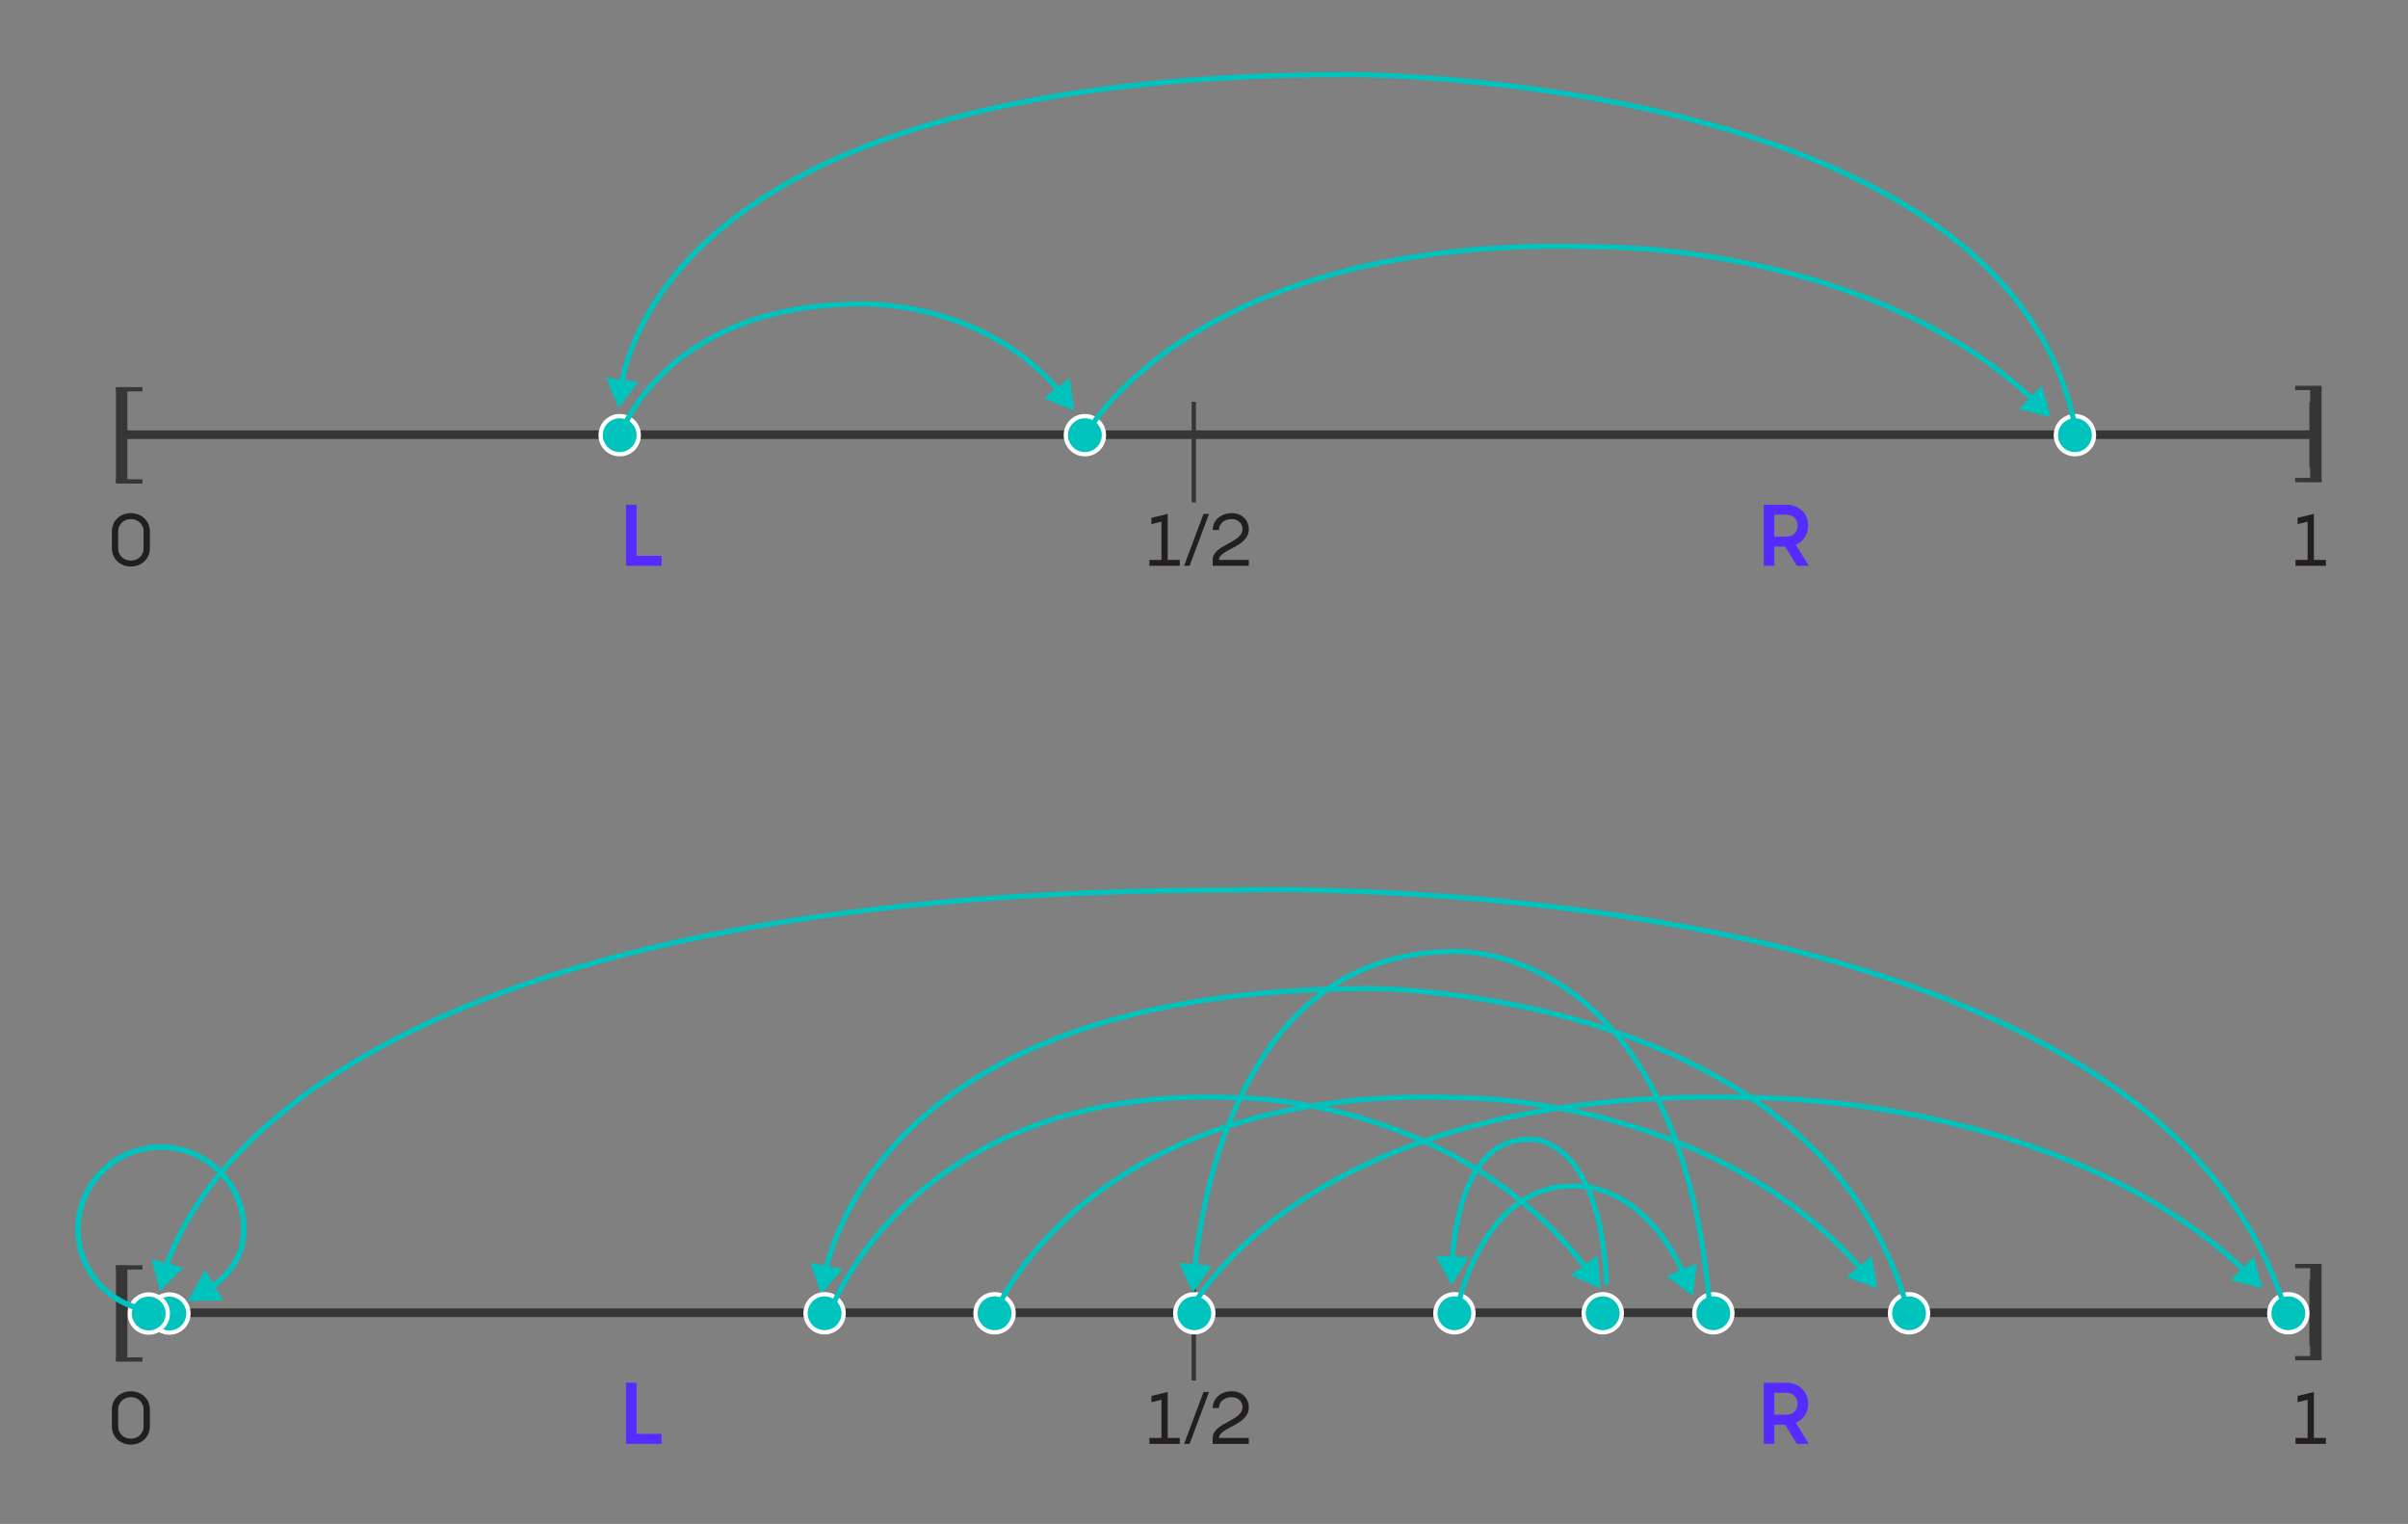 <?xml version="1.0" encoding="utf-8"?>
<!-- Generator: Adobe Illustrator 26.0.2, SVG Export Plug-In . SVG Version: 6.00 Build 0)  -->
<svg version="1.1" xmlns="http://www.w3.org/2000/svg" xmlns:xlink="http://www.w3.org/1999/xlink" x="0px" y="0px" width="560px"
	 height="354.354px" viewBox="0 0 560 354.354" style="enable-background:new 0 0 560 354.354;" xml:space="preserve">
<rect x="0" y="0" width="560" height="354.354" fill="#808080" stroke="none"/>
<style type="text/css">
	.st0{fill:#FFFFFF;}
	.st1{fill:#231F20;}
	.st2{fill:#552BFF;}
	.st3{fill:#00C3BE;}
	.st4{fill:#606C3C;}
	.st5{opacity:0.81;fill:#777B54;}
	.st6{opacity:0.81;fill:#F7C957;}
	.st7{opacity:0.81;fill:#B4B777;}
	.st8{fill:none;stroke:#231F20;stroke-miterlimit:10;}
	.st9{fill:none;stroke:#00C3BE;stroke-width:1.5;stroke-miterlimit:10;}
	.st10{fill:none;stroke:#999999;stroke-miterlimit:10;}
	.st11{fill:none;stroke:#363636;stroke-width:2;stroke-miterlimit:10;}
	.st12{fill:#363636;}
	.st13{fill:#363636;stroke:#363636;stroke-miterlimit:10;}
	.st14{fill:#231F20;stroke:#FFFFFF;stroke-miterlimit:10;}
	.st15{fill:none;}
	.st16{fill:none;stroke:#363636;stroke-miterlimit:10;}
	.st17{fill:#00C3BE;stroke:#FFFFFF;stroke-miterlimit:10;}
	.st18{fill:#552BFF;stroke:#FFFFFF;stroke-miterlimit:10;}
	.st19{fill:none;stroke:#FF6259;stroke-width:2;stroke-miterlimit:10;}
	.st20{fill:none;stroke:#00C3BE;stroke-width:1.2;stroke-miterlimit:10;}
	.st21{fill:none;stroke:#552BFF;stroke-width:1.2;stroke-miterlimit:10;}
	.st22{opacity:0.65;fill:#777B54;}
	.st23{opacity:0.65;fill:#F7C957;}
	.st24{opacity:0.65;fill:#B4B777;}
	.st25{fill:#707C47;}
	.st26{opacity:0.49;}
	.st27{opacity:0.2;fill:url(#SVGID_1_);}
	.st28{opacity:0.2;fill:url(#SVGID_00000097497667079734320990000010196308542611592086_);}
	.st29{opacity:0.2;fill:url(#SVGID_00000004532623439645557180000008971269756271278978_);}
	.st30{opacity:0.2;fill:url(#SVGID_00000178171567625611420090000005015083581922495143_);}
	.st31{fill:#F7C957;}
	.st32{fill:none;stroke:#00C3BE;stroke-width:1.295;stroke-miterlimit:10;}
	.st33{fill:#D7B85C;}
	.st34{fill:#EDD875;}
	.st35{fill:#EDCBF7;}
	.st36{fill:#B7C9F2;}
	.st37{fill:#777B54;}
	.st38{fill:#4F572A;}
	.st39{fill:#00C3BE;stroke:#FFFFFF;stroke-width:0.7;stroke-miterlimit:10;}
	.st40{opacity:0.81;}
	.st41{fill:none;stroke:#FFFFFF;stroke-width:0.7;stroke-miterlimit:10;}
	.st42{fill:#552BFF;stroke:#FFFFFF;stroke-width:0.7;stroke-miterlimit:10;}
	.st43{fill:#BF048B;stroke:#FFFFFF;stroke-width:0.7;stroke-miterlimit:10;}
	.st44{fill:#38681C;stroke:#FFFFFF;stroke-width:0.7;stroke-miterlimit:10;}
	.st45{fill:none;stroke:#BF048B;stroke-width:1.2;stroke-miterlimit:10;}
	.st46{fill:#BF048B;}
	.st47{fill:none;stroke:#FF7A00;stroke-width:1.2;stroke-miterlimit:10;}
	.st48{fill:#FF7A00;}
	.st49{fill:none;stroke:#FF7A00;stroke-width:1.2;stroke-linecap:square;stroke-miterlimit:10;}
	.st50{fill:#231F20;stroke:#FFFFFF;stroke-width:0.796;stroke-miterlimit:10;}
	.st51{fill:#231F20;stroke:#FFFFFF;stroke-width:0.672;stroke-miterlimit:10;}
	.st52{fill:none;stroke:#666666;stroke-width:0.6;stroke-miterlimit:10;}
	.st53{fill:none;stroke:#00A89F;stroke-width:1.5;stroke-miterlimit:10;}
	.st54{fill:#00A89F;}
	.st55{fill:none;stroke:#FF7A00;stroke-width:1.5;stroke-miterlimit:10;}
	.st56{fill:#FF6259;}
	.st57{opacity:0.81;fill:#726E41;}
	.st58{fill:#969265;}
	.st59{fill:#726E41;}
	.st60{fill:#BAA13A;}
	.st61{fill:none;stroke:#231F20;stroke-width:0.5;stroke-miterlimit:10;}
	.st62{opacity:0.81;fill:#BAA13A;}
	.st63{fill:#848253;}
	.st64{fill:none;stroke:#38681C;stroke-width:1.2;stroke-miterlimit:10;}
	.st65{fill:#38681C;}
	.st66{fill:#666666;}
	.st67{fill:none;stroke:#231F20;stroke-width:0.6;stroke-miterlimit:10;}
</style>
<g id="STYLES_and_NOTES">
	<g>
		<path class="st1" d="M34.856,327.767v3.875c0,2.635-2.091,4.267-4.42,4.267s-4.42-1.632-4.42-4.267v-3.875
			c0-2.635,2.091-4.267,4.42-4.267S34.856,325.132,34.856,327.767z M33.394,331.642v-3.875
			c0-1.7-1.326-2.89-2.958-2.89s-2.958,1.189-2.958,2.89v3.875c0,1.7,1.326,2.89,2.958,2.89
			S33.394,333.342,33.394,331.642z"/>
	</g>
	<g>
		<path class="st1" d="M274.367,334.362v1.377h-7.071v-1.377h2.805v-8.89l-2.328,0.578v-1.462l3.79-0.918
			v10.691H274.367z"/>
		<path class="st1" d="M276.646,335.739h-1.275l4.521-12.068h1.275L276.646,335.739z"/>
		<path class="st1" d="M283.497,334.362h6.918v1.377h-8.396v-1.377c0-3.535,6.935-3.96,6.935-7.139
			c0-1.36-1.054-2.346-2.498-2.346c-1.785,0-2.976,1.088-2.976,2.532h-1.461
			c0-2.176,1.835-3.909,4.453-3.909c2.244,0,3.943,1.496,3.943,3.773
			C290.415,331.438,283.497,331.88,283.497,334.362z"/>
	</g>
	<g>
		<path class="st2" d="M153.843,333.418v2.32h-8.262v-14.203h2.46v11.883H153.843z"/>
	</g>
	<g>
		<path class="st2" d="M415.142,331.278h-2.5v4.461h-2.461v-14.203h5.342c2.58,0,4.98,1.841,4.98,4.882
			c0,2.16-1.22,3.721-2.86,4.421l3.001,4.9h-2.781L415.142,331.278z M412.642,328.957h2.881
			c1.38,0,2.521-0.96,2.521-2.54c0-1.601-1.141-2.561-2.521-2.561h-2.881V328.957z"/>
	</g>
	<g>
		<path class="st1" d="M540.913,334.362v1.377h-7.071v-1.377h2.805v-8.89l-2.328,0.578v-1.462l3.79-0.918
			v10.691H540.913z"/>
	</g>
	<g>
		<path class="st1" d="M34.856,123.588v3.875c0,2.635-2.091,4.268-4.42,4.268s-4.42-1.633-4.42-4.268
			v-3.875c0-2.635,2.091-4.267,4.42-4.267S34.856,120.954,34.856,123.588z M33.394,127.463v-3.875
			c0-1.699-1.326-2.89-2.958-2.89s-2.958,1.19-2.958,2.89v3.875c0,1.7,1.326,2.891,2.958,2.891
			S33.394,129.163,33.394,127.463z"/>
	</g>
	<g>
		<path class="st1" d="M274.367,130.184v1.377h-7.071v-1.377h2.805v-8.891l-2.328,0.578v-1.462l3.79-0.918
			v10.692H274.367z"/>
		<path class="st1" d="M276.646,131.561h-1.275l4.521-12.069h1.275L276.646,131.561z"/>
		<path class="st1" d="M283.497,130.184h6.918v1.377h-8.396v-1.377c0-3.536,6.935-3.961,6.935-7.14
			c0-1.36-1.054-2.346-2.498-2.346c-1.785,0-2.976,1.088-2.976,2.532h-1.461
			c0-2.176,1.835-3.909,4.453-3.909c2.244,0,3.943,1.496,3.943,3.773
			C290.415,127.26,283.497,127.702,283.497,130.184z"/>
	</g>
	<g>
		<path class="st2" d="M153.843,129.241v2.32h-8.262V117.358h2.46v11.883H153.843z"/>
	</g>
	<g>
		<path class="st2" d="M415.142,127.1h-2.5v4.461h-2.461V117.358h5.342c2.58,0,4.98,1.84,4.98,4.881
			c0,2.16-1.22,3.721-2.86,4.421l3.001,4.901h-2.781L415.142,127.1z M412.642,124.78h2.881
			c1.38,0,2.521-0.961,2.521-2.541c0-1.601-1.141-2.561-2.521-2.561h-2.881V124.78z"/>
	</g>
	<g>
		<path class="st1" d="M540.913,130.184v1.377h-7.071v-1.377h2.805v-8.891l-2.328,0.578v-1.462l3.79-0.918
			v10.692H540.913z"/>
	</g>
</g>
<g id="Infog">
	<line class="st11" x1="28.108" y1="305.251" x2="538.559" y2="305.251"/>
	<g>
		<rect x="26.965" y="294.277" class="st12" width="2.66" height="21.948"/>
		<line class="st13" x1="26.965" y1="294.696" x2="33.106" y2="294.696"/>
		<line class="st13" x1="26.965" y1="316.118" x2="33.106" y2="316.118"/>
	</g>
	<g>
		
			<rect x="537.239" y="294.277" transform="matrix(-1 -1.224647e-16 1.224647e-16 -1 1077.137 610.502)" class="st12" width="2.66" height="21.948"/>
		<line class="st13" x1="539.899" y1="315.806" x2="533.758" y2="315.806"/>
		<line class="st13" x1="539.899" y1="294.384" x2="533.758" y2="294.384"/>
	</g>
	<line class="st16" x1="277.625" y1="297.603" x2="277.625" y2="321.007"/>
	<line class="st16" x1="537.561" y1="297.603" x2="537.561" y2="312.899"/>
	<circle class="st17" cx="532.169" cy="305.367" r="4.431"/>
	<circle class="st17" cx="443.964" cy="305.367" r="4.431"/>
	<circle class="st17" cx="372.729" cy="305.367" r="4.431"/>
	<circle class="st17" cx="338.24" cy="305.367" r="4.431"/>
	<circle class="st17" cx="398.448" cy="305.367" r="4.431"/>
	<circle class="st17" cx="231.291" cy="305.367" r="4.431"/>
	<circle class="st17" cx="277.744" cy="305.367" r="4.431"/>
	<g>
		<g>
			<path class="st20" d="M38.535,294.838c6.528-19.838,43.913-88.055,249.355-87.896
				c0,0,209.125-6.731,243.103,96.055"/>
			<g>
				<polygon class="st3" points="42.634,294.784 37.207,300.187 35.24,292.786 				"/>
			</g>
		</g>
	</g>
	<g>
		<g>
			<path class="st20" d="M191.938,295.439c4.149-16.612,25.043-65.698,127.085-65.58
				c0,0,102.431,0.132,124.207,73.138"/>
			<g>
				<polygon class="st3" points="195.971,295.082 190.943,300.857 188.454,293.615 				"/>
			</g>
		</g>
	</g>
	<g>
		<g>
			<path class="st20" d="M277.819,295.112c1.833-17.993,11.483-74.004,60.586-73.871
				c0,0,51.61-2.542,59.157,81.756"/>
			<g>
				<polygon class="st3" points="281.814,294.345 277.403,300.605 274.186,293.656 				"/>
			</g>
		</g>
	</g>
	<g>
		<g>
			<path class="st20" d="M232.178,303.753c0,0,22.613-52.036,107.822-48.489c0,0,57.993-0.415,93.089,40.073"/>
			<g>
				<polygon class="st3" points="429.395,296.952 436.58,299.603 435.283,292.055 				"/>
			</g>
		</g>
	</g>
	<g>
		<g>
			<path class="st20" d="M277.403,303.753c0,0,27.518-52.036,131.21-48.489c0,0,70.98-0.417,113.65,40.424"
				/>
			<g>
				<polygon class="st3" points="518.743,297.635 526.144,299.603 524.149,292.209 				"/>
			</g>
		</g>
	</g>
	<circle class="st17" cx="191.764" cy="305.367" r="4.431"/>
	<g>
		<g>
			<path class="st20" d="M193.603,303.753c0,0,19.768-52.036,94.256-48.489c0,0,50.518-0.413,81.215,39.86"/>
			<g>
				<polygon class="st3" points="365.285,296.505 372.288,299.603 371.47,291.988 				"/>
			</g>
		</g>
	</g>
	<g>
		<g>
			<path class="st20" d="M339.034,303.753c0,0,6.049-29.911,28.842-27.872c0,0,14.309-0.22,23.758,20.378"/>
			<g>
				<polygon class="st3" points="387.607,296.744 393.712,301.367 394.665,293.769 				"/>
			</g>
		</g>
	</g>
	<g>
		<g>
			<path class="st20" d="M337.694,293.306c0.664-9.799,3.843-29.176,18.623-28.362
				c0,0,15.935-0.478,17.302,33.752"/>
			<g>
				<polygon class="st3" points="341.62,292.336 337.531,298.811 333.967,292.032 				"/>
			</g>
		</g>
	</g>
	<line class="st11" x1="28.108" y1="101.072" x2="538.559" y2="101.072"/>
	<g>
		<rect x="26.965" y="90.098" class="st12" width="2.66" height="21.948"/>
		<line class="st13" x1="26.965" y1="90.516" x2="33.106" y2="90.516"/>
		<line class="st13" x1="26.965" y1="111.939" x2="33.106" y2="111.939"/>
	</g>
	<g>
		
			<rect x="537.239" y="90.098" transform="matrix(-1 -1.224647e-16 1.224647e-16 -1 1077.137 202.143)" class="st12" width="2.66" height="21.948"/>
		<line class="st13" x1="539.899" y1="111.627" x2="533.758" y2="111.627"/>
		<line class="st13" x1="539.899" y1="90.204" x2="533.758" y2="90.204"/>
	</g>
	<line class="st16" x1="277.625" y1="93.423" x2="277.625" y2="116.828"/>
	<line class="st16" x1="537.561" y1="93.423" x2="537.561" y2="108.72"/>
	<circle class="st17" cx="482.539" cy="101.187" r="4.431"/>
	<circle class="st17" cx="252.301" cy="101.187" r="4.431"/>
	<g>
		<g>
			<path class="st20" d="M144.478,89.392c3.397-17.719,25.574-72.329,169.897-72.051
				c0,0,152.636,0,168.281,82.312"/>
			<g>
				<polygon class="st3" points="148.51,88.779 143.867,94.869 140.914,87.803 				"/>
			</g>
		</g>
	</g>
	<circle class="st17" cx="144.114" cy="101.187" r="4.431"/>
	<g>
		<g>
			<path class="st20" d="M144.345,100.85c0,0,10.653-30.189,55.747-30.147c0,0,28.149-1.27,46.405,20.409"/>
			<g>
				<polygon class="st3" points="242.738,92.621 249.832,95.506 248.784,87.92 				"/>
			</g>
		</g>
	</g>
	<g>
		<g>
			<path class="st20" d="M252.301,101.347c0,0,25.016-47.158,119.282-43.943c0,0,62.699-0.903,101.436,35.719"/>
			<g>
				<polygon class="st3" points="469.503,95.095 476.915,97.022 474.878,89.64 				"/>
			</g>
		</g>
	</g>
	<circle class="st17" cx="39.393" cy="305.428" r="4.431"/>
	<circle class="st17" cx="34.597" cy="305.428" r="4.431"/>
	<g>
		<g>
			<path class="st32" d="M34.607,304.717c-9.313-1.348-16.464-9.29-16.464-18.886
				c0-10.542,8.631-19.088,19.277-19.088c10.646,0,19.277,8.546,19.277,19.088
				c0,6.388-3.476,10.678-7.86,13.728"/>
			<g>
				<polygon class="st3" points="47.703,295.292 43.676,302.505 51.936,302.387 				"/>
			</g>
		</g>
	</g>
</g>
<g id="Layer_1">
</g>
<g id="Text">
</g>
</svg>
